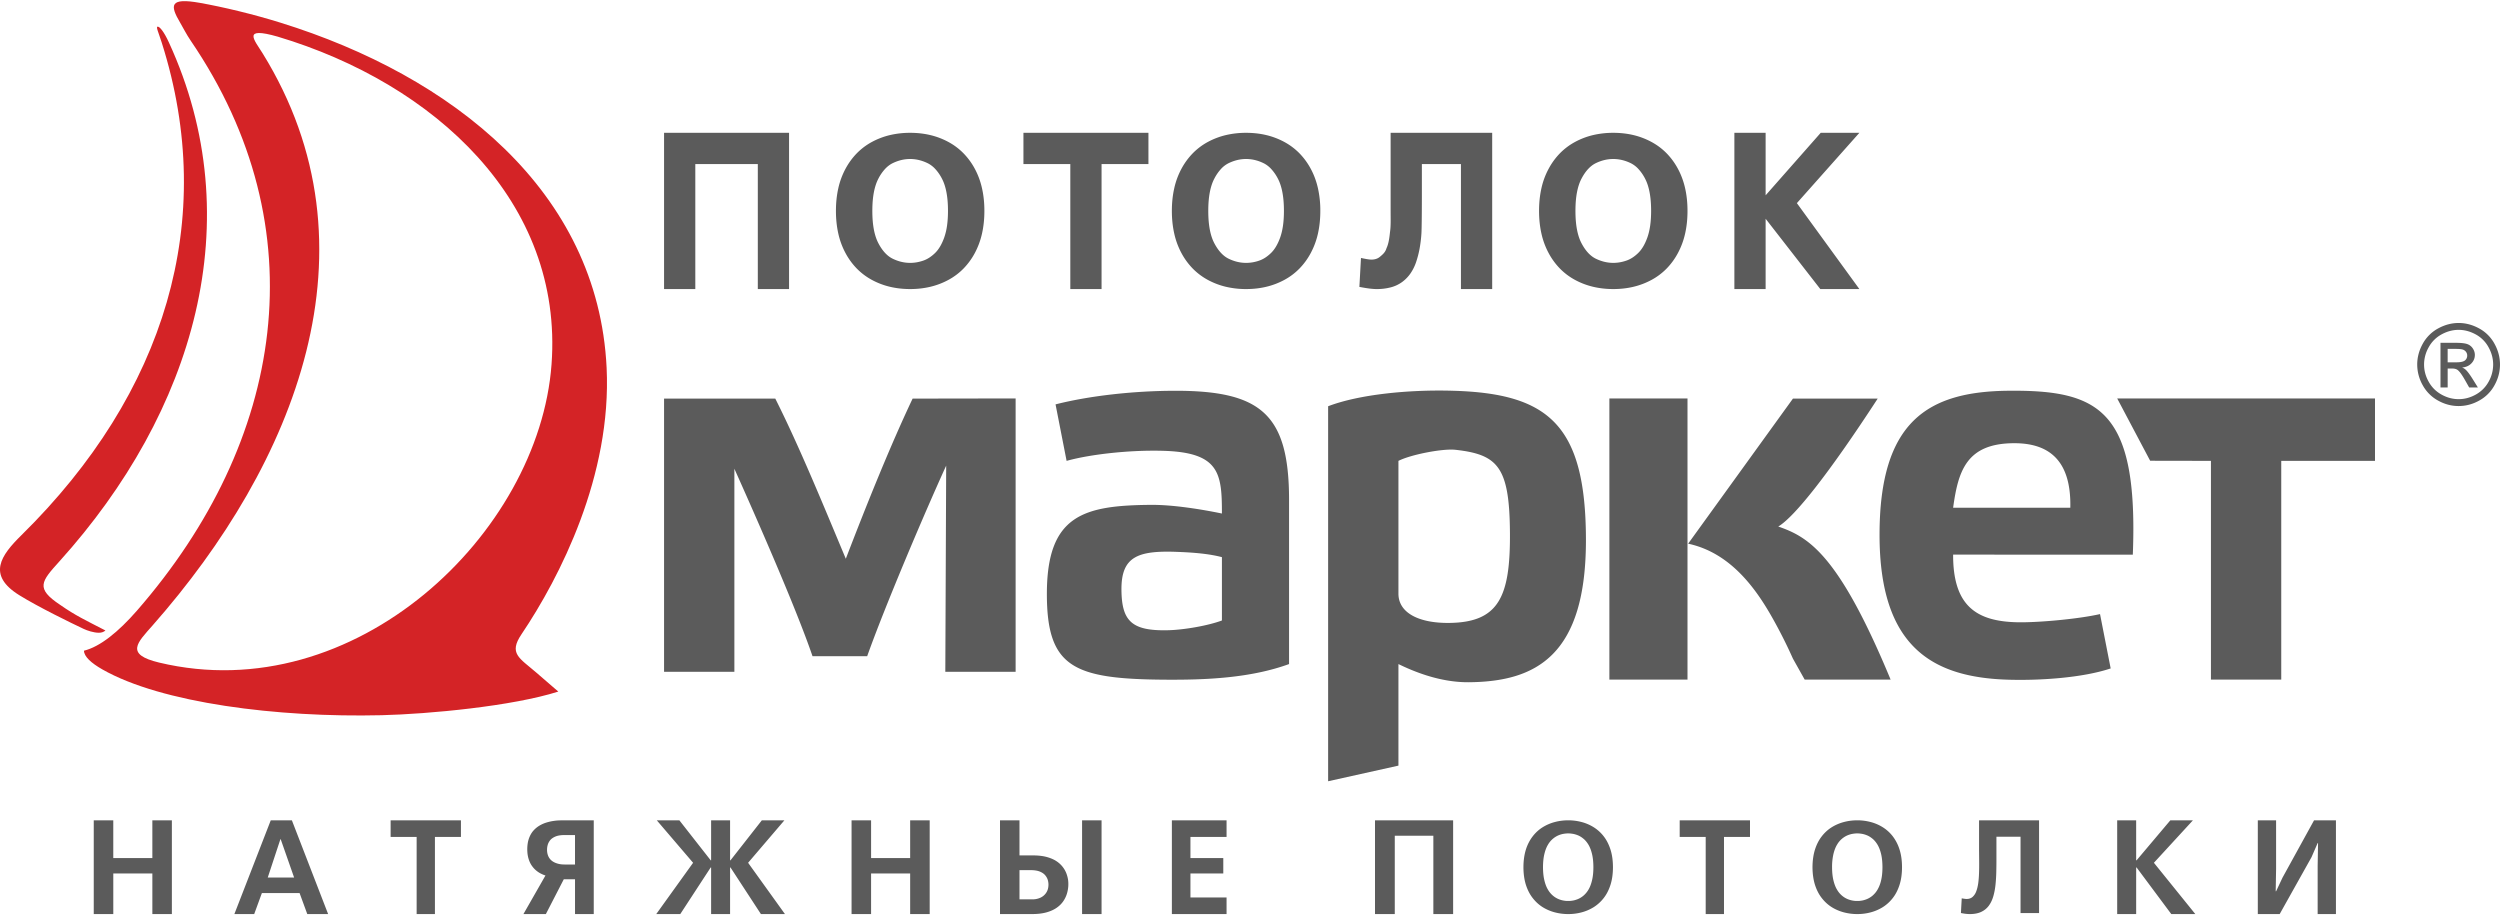 <?xml version="1.0" encoding="UTF-8"?> <svg xmlns="http://www.w3.org/2000/svg" width="320" height="118" viewBox="0 0 320 118"> <path fill-rule="evenodd" clip-rule="evenodd" fill="#5B5B5B" d="M108.264 71.521c-2.865-6.836-5.948-14.382-9.028-20.5H85V85.99h9V60c2.65 5.899 7.922 17.876 10 23.991h7c2.221-6.26 7.317-18.274 10.111-24.39L121 85.991h9V51l-13.185.022c-2.865 6.044-5.899 13.592-8.551 20.499zM165 64c0-10.937-3.554-13.981-14.516-13.981-5.444 0-11.147.662-15.374 1.742l1.415 7.231c3.102-.864 8.225-1.418 12.451-1.285 7.144.225 7.43 2.914 7.43 8.024-2.796-.577-6.358-1.132-9.079-1.109-8.609.07-13.323 1.279-13.327 11.378-.004 9.412 3.374 10.906 15 11 5.374.043 11.055-.202 16-2V64zm-8.594 15.421c-1.719.647-4.782 1.194-6.86 1.248-4.716.121-5.961-1.188-6-5.163-.039-4.254 2.081-5.048 7.04-4.869 2.218.08 4.172.246 5.82.678v8.106zM179 58.991c1.6-.811 5.679-1.599 7.306-1.416 5.444.607 6.908 2.203 6.967 10.61.059 8.211-1.424 11.475-7.765 11.549-3.903.046-6.508-1.293-6.508-3.743v-17zM170 100l9-2V85c1.922.937 5.29 2.354 8.995 2.326C196.64 87.26 203.04 83.895 203 69c-.039-14.644-4.821-18.623-16.955-18.981-5.729-.173-12.105.47-16.045 1.981v48zm46.083-30.409c5.493 1.178 8.769 5.864 10.938 9.773a62.793 62.793 0 0 1 2.472 4.938L231 86.991h11c-6.722-16.217-10.598-18.278-14.383-19.596 2.076-1.224 6.496-6.803 12.729-16.374h-10.849l-13.414 18.57zM216 70V51h-10v35.991h10V70zm52.803 8.603l1.363 6.956C266.512 86.781 261.012 87.125 257 87c-9.589-.3-16.422-4.128-16.418-18.546.003-14.504 6.156-18.342 16.497-18.438C268.726 49.905 273.729 52.458 273 71l-23-.009c-.02 6.515 2.919 8.557 8.261 8.66 2.649.049 7.805-.422 10.542-1.048zm-10.997-21.872c-6.128.015-7.162 3.583-7.806 8.26h15c.141-6.213-2.878-8.271-7.194-8.26zM292 58.991h12V51h-33l4.221 7.977 7.779.014v28h9v-28zm22.707-17.649c.89 0 1.757.228 2.605.687a4.875 4.875 0 0 1 1.979 1.965c.471.854.708 1.743.708 2.666 0 .916-.231 1.798-.699 2.643a4.906 4.906 0 0 1-1.958 1.968c-.84.47-1.719.702-2.636.702s-1.797-.232-2.638-.702a4.956 4.956 0 0 1-1.963-1.968 5.405 5.405 0 0 1-.701-2.643c0-.922.236-1.812.712-2.666a4.915 4.915 0 0 1 1.983-1.965c.85-.459 1.717-.687 2.608-.687zm0 .879c-.745 0-1.472.193-2.175.575a4.101 4.101 0 0 0-1.653 1.642 4.492 4.492 0 0 0-.598 2.221c0 .767.196 1.5.589 2.202.391.702.936 1.25 1.638 1.641.702.393 1.437.59 2.199.59s1.495-.197 2.198-.59a4.148 4.148 0 0 0 1.637-1.641 4.49 4.49 0 0 0 .582-2.202c0-.769-.199-1.51-.596-2.221a4.068 4.068 0 0 0-1.652-1.642c-.707-.382-1.431-.575-2.169-.575zm-2.325 7.371h.919V47.17h.542c.322-.002.567.062.735.191.245.178.567.624.966 1.333l.508.898h1.116l-.694-1.117c-.333-.53-.614-.91-.844-1.132a1.5 1.5 0 0 0-.484-.304c.494-.039.89-.211 1.187-.521.3-.308.448-.673.448-1.089 0-.296-.089-.576-.266-.836a1.397 1.397 0 0 0-.719-.554c-.3-.105-.784-.158-1.455-.158h-1.959v5.711zm.919-3.216h1.117c.534 0 .898-.08 1.093-.238a.779.779 0 0 0 .291-.63.764.764 0 0 0-.141-.451.815.815 0 0 0-.388-.299c-.168-.065-.476-.099-.926-.099H313.3v1.717h.001zM289 105v12h2.8l4.069-7.271.791-1.815h.049l-.049 2.897V117H299v-12h-2.801l-4.037 7.337-.822 1.748h-.051l.051-2.912V105H289zm-277 0v12h2.501v-5.195h5.001V117H22v-12h-2.499v4.831H14.5V105H12zm22.657 0L30 117h2.538l.983-2.689h4.825l.985 2.689H42l-4.64-12h-2.703zm-.384 7.32l1.619-4.906h.035l1.718 4.906h-3.372zM50 105v2.124h3.33V117h2.341v-9.876H59V105h-9zm26 .002h-3.833c-.121-.005-.296 0-.52.008a6.277 6.277 0 0 0-.767.067c-.291.039-.59.105-.902.198a4.117 4.117 0 0 0-.906.393c-.296.173-.56.389-.799.657-.238.271-.426.601-.566.99s-.214.854-.217 1.388c.002.444.053.836.154 1.179.097.337.231.634.398.883.168.25.354.459.557.632.202.172.411.314.621.418.211.108.411.192.6.247L67 117h2.871l2.295-4.456h1.436V117H76v-11.998zm-2.397 5.654h-1.351a4.46 4.46 0 0 1-.27-.01 2.755 2.755 0 0 1-.956-.232 1.814 1.814 0 0 1-.495-.324 1.589 1.589 0 0 1-.364-.531 2.05 2.05 0 0 1-.145-.789 2.353 2.353 0 0 1 .07-.567c.051-.216.152-.419.3-.62.15-.199.375-.362.671-.494.296-.13.684-.2 1.169-.202h1.369v3.769h.002zM91.023 105v5.123h-.052L86.957 105h-2.888l4.648 5.436L84 117h3.076l3.895-5.968h.052V117h2.427v-5.968h.051L97.397 117h3.076l-4.716-6.564 4.646-5.436h-2.887l-4.015 5.123h-.051V105h-2.427zM109 105v12h2.499v-5.195h5.001V117h2.5v-12h-2.5v4.831h-5V105H109zm21.494 0H128v12h4.146c.706-.002 1.313-.077 1.837-.227.517-.148.953-.35 1.308-.606.357-.251.641-.548.855-.881.213-.325.369-.677.462-1.047a4.18 4.18 0 0 0 .102-1.644 4.082 4.082 0 0 0-.194-.748 3.267 3.267 0 0 0-1.241-1.582c-.337-.232-.749-.417-1.25-.558-.5-.141-1.104-.215-1.808-.215h-1.722V105h-.001zm0 6.377h1.459c.463.004.843.065 1.137.182.295.12.522.271.688.466.159.188.271.39.337.602.06.216.09.423.088.619-.003.387-.094.724-.274 1.002a1.76 1.76 0 0 1-.726.643 2.432 2.432 0 0 1-1.057.227h-1.651v-3.741h-.001zm8.012-6.377v12H141v-12h-2.494zM150 105v12h7v-2.126h-4.623v-3.069h4.204v-1.974h-4.204v-2.707H157V105h-7zm26 0v12h2.531v-10.029h4.938V117H186v-12h-10zm24.731 0c-.583 0-1.152.07-1.707.218-.555.144-1.075.368-1.561.669s-.909.69-1.277 1.163a5.419 5.419 0 0 0-.87 1.692c-.205.653-.313 1.408-.316 2.259.003.851.111 1.604.316 2.261.21.651.5 1.218.87 1.687.368.476.792.86 1.277 1.167.485.3 1.006.522 1.561.668a6.68 6.68 0 0 0 1.707.217c.582 0 1.148-.07 1.705-.217a5.67 5.67 0 0 0 1.558-.668 4.983 4.983 0 0 0 1.281-1.167c.368-.469.656-1.035.866-1.687.21-.657.314-1.41.317-2.261-.003-.851-.107-1.605-.317-2.259s-.498-1.219-.866-1.692a4.913 4.913 0 0 0-1.281-1.163 5.57 5.57 0 0 0-1.558-.669 6.59 6.59 0 0 0-1.705-.218zm0 1.678c.147-.004.332.011.544.044.215.03.442.096.685.192.241.096.48.243.713.436.236.189.448.446.643.762.192.321.345.717.459 1.187.118.477.177 1.046.179 1.703-.002.658-.061 1.226-.179 1.696-.114.476-.267.872-.459 1.189a2.967 2.967 0 0 1-.643.765 2.696 2.696 0 0 1-.713.435c-.242.095-.47.165-.685.194a2.822 2.822 0 0 1-.544.042 2.83 2.83 0 0 1-.546-.042 3.073 3.073 0 0 1-.686-.194 2.734 2.734 0 0 1-.713-.435 2.91 2.91 0 0 1-.641-.765c-.195-.317-.348-.714-.461-1.189-.117-.471-.177-1.038-.18-1.696.003-.657.063-1.227.18-1.703.113-.47.266-.865.461-1.187a2.872 2.872 0 0 1 1.354-1.198c.24-.097.472-.162.686-.192.213-.034.395-.048.546-.044zM215 105v2.124h3.329V117h2.342v-9.876H224V105h-9zm22.731 0c-.582 0-1.151.07-1.707.218a5.639 5.639 0 0 0-1.561.669c-.484.301-.909.69-1.276 1.163-.371.474-.659 1.039-.869 1.692-.205.653-.314 1.408-.318 2.259.004.851.113 1.604.318 2.261.21.651.498 1.218.869 1.687.367.476.792.86 1.276 1.167.485.3 1.006.522 1.561.668a6.691 6.691 0 0 0 1.707.217c.581 0 1.148-.07 1.705-.217a5.67 5.67 0 0 0 1.558-.668 4.95 4.95 0 0 0 1.281-1.167c.368-.469.656-1.035.866-1.687.209-.657.316-1.41.317-2.261-.001-.851-.108-1.605-.317-2.259a5.444 5.444 0 0 0-.866-1.692 4.882 4.882 0 0 0-1.281-1.163 5.57 5.57 0 0 0-1.558-.669 6.59 6.59 0 0 0-1.705-.218zm0 1.678c.148-.004.333.011.544.044.215.03.442.096.685.192.242.096.479.243.714.436.236.189.447.446.642.762.192.321.347.717.461 1.187.117.477.174 1.046.178 1.703-.004.658-.061 1.226-.178 1.696a4.167 4.167 0 0 1-.461 1.189 2.965 2.965 0 0 1-.642.765 2.717 2.717 0 0 1-.714.435c-.242.095-.47.165-.685.194a2.816 2.816 0 0 1-.544.042 2.84 2.84 0 0 1-.547-.042 3.095 3.095 0 0 1-.685-.194 2.697 2.697 0 0 1-.712-.435 2.891 2.891 0 0 1-.641-.765c-.195-.317-.349-.714-.463-1.189-.115-.471-.177-1.038-.178-1.696a7.378 7.378 0 0 1 .178-1.703c.114-.47.268-.865.463-1.187a2.854 2.854 0 0 1 1.353-1.198c.242-.097.471-.162.685-.192.214-.034.395-.048.547-.044zM253.32 105v3.862l.013 1.436c.004.484 0 .962-.016 1.424-.014.464-.047.896-.1 1.3-.056.404-.14.758-.256 1.063a1.736 1.736 0 0 1-.473.721c-.197.173-.451.259-.754.263-.063 0-.133-.005-.211-.017a2.297 2.297 0 0 1-.231-.032 2.42 2.42 0 0 1-.191-.033l-.102 1.88c.162.034.343.064.543.094.2.022.398.039.594.041.574-.002 1.063-.095 1.458-.28.394-.186.717-.447.968-.785.251-.34.442-.738.578-1.201.136-.467.234-.982.289-1.54.056-.557.09-1.151.1-1.778.014-.628.016-1.274.014-1.941v-2.373h3.086v9.765H261V105h-7.68zm17.68 0v12h2.429v-5.968h.052l4.443 5.968H281l-5.3-6.564 4.994-5.436h-2.89l-4.324 5.123h-.052V105H271zm-45-88v8l7.052-8H238l-8 9 8 11h-5l-7-9v9h-4V17h4zm-35 0v20h-4V21h-5v4c0 1.075-.011 4.236-.059 4.906a16.543 16.543 0 0 1-.238 1.943 12.386 12.386 0 0 1-.445 1.709 5.834 5.834 0 0 1-.727 1.454 4.584 4.584 0 0 1-1.058 1.085 4.319 4.319 0 0 1-1.447.681 6.967 6.967 0 0 1-1.834.222c-.463 0-1.1-.075-1.909-.225l-.283-.053.017-.286.167-3.038.022-.379.37.077c.22.045.412.079.577.102.156.021.286.031.388.031.448 0 .817-.124 1.105-.373.301-.26.67-.536.822-1.075.267-.562.369-1.272.453-2.079.117-.797.079-1.655.079-2.702V17h13zm-44 0v4h-6v16h-4V21h-6v-4h16zm-30.5 0c.904 0 1.763.097 2.576.29a9.431 9.431 0 0 1 2.298.871 8.048 8.048 0 0 1 1.937 1.446 8.747 8.747 0 0 1 1.464 1.996c.408.756.718 1.587.92 2.489.204.898.306 1.867.306 2.903 0 1.038-.102 2.007-.306 2.907a9.799 9.799 0 0 1-.92 2.491 8.72 8.72 0 0 1-1.464 2 7.983 7.983 0 0 1-1.937 1.446 9.39 9.39 0 0 1-2.298.871c-.813.193-1.672.29-2.576.29s-1.763-.097-2.579-.29a9.407 9.407 0 0 1-2.3-.872 8.108 8.108 0 0 1-1.933-1.445 8.715 8.715 0 0 1-1.461-1.996 9.657 9.657 0 0 1-.921-2.491c-.204-.9-.306-1.872-.306-2.911 0-1.038.103-2.008.306-2.907a9.66 9.66 0 0 1 .921-2.487 8.812 8.812 0 0 1 1.461-1.995 8.086 8.086 0 0 1 1.933-1.446 9.477 9.477 0 0 1 2.3-.871A11.23 11.23 0 0 1 116.5 17zm-.004 3.352c-.378 0-.751.044-1.119.131-.373.09-.743.223-1.107.399-.349.17-.676.417-.979.74a5.64 5.64 0 0 0-.851 1.231v.001c-.258.488-.454 1.076-.584 1.76-.132.693-.197 1.487-.197 2.381 0 .899.065 1.696.197 2.389.13.686.326 1.273.584 1.761v.001c.257.49.542.901.851 1.231.303.325.631.571.979.741.364.176.734.31 1.107.398.368.088.741.132 1.119.132.271 0 .542-.022.808-.066.271-.044.545-.114.823-.206h.001c.265-.086.525-.209.778-.368.258-.163.512-.363.758-.599l.001-.001c.241-.229.46-.51.658-.844h.002c.201-.338.381-.731.541-1.177a7.91 7.91 0 0 0 .356-1.511c.079-.566.12-1.194.12-1.881 0-.896-.066-1.691-.198-2.384-.13-.686-.323-1.272-.584-1.76a5.523 5.523 0 0 0-.852-1.227 3.373 3.373 0 0 0-.982-.742l-.001.001a5.46 5.46 0 0 0-1.111-.4 4.827 4.827 0 0 0-1.118-.131zM101 17v20h-4V21h-8v16h-4V17h16zm105.5 0c.903 0 1.763.097 2.575.289a9.393 9.393 0 0 1 2.298.872c.725.39 1.371.871 1.938 1.445a8.744 8.744 0 0 1 1.461 1.996c.409.756.718 1.587.922 2.488.204.899.306 1.868.306 2.904 0 1.037-.102 2.006-.306 2.907a9.788 9.788 0 0 1-.922 2.491 8.696 8.696 0 0 1-1.461 2 8.088 8.088 0 0 1-1.938 1.448v-.001a9.406 9.406 0 0 1-2.298.871c-.812.192-1.672.29-2.575.29s-1.764-.098-2.578-.291a9.405 9.405 0 0 1-2.3-.871 8.114 8.114 0 0 1-1.934-1.445 8.72 8.72 0 0 1-1.461-1.997 9.652 9.652 0 0 1-.922-2.492c-.204-.9-.306-1.872-.306-2.911 0-1.038.102-2.007.306-2.907a9.568 9.568 0 0 1 .922-2.486h.001a8.705 8.705 0 0 1 1.46-1.995 8.068 8.068 0 0 1 1.934-1.445 9.392 9.392 0 0 1 2.3-.872A11.265 11.265 0 0 1 206.5 17zm-.004 3.352c-.377 0-.751.043-1.12.131a5.46 5.46 0 0 0-1.106.398c-.349.17-.677.417-.979.741-.31.331-.594.741-.852 1.231v.002c-.261.487-.453 1.075-.585 1.758-.133.693-.197 1.487-.197 2.381 0 .899.064 1.696.197 2.39.132.686.324 1.273.585 1.76v.001c.258.49.542.9.852 1.231.302.325.63.571.979.741a5.4 5.4 0 0 0 1.106.398 4.816 4.816 0 0 0 1.927.066c.271-.045.545-.113.824-.207h.002c.265-.085.523-.209.778-.367l-.001-.001c.26-.162.512-.362.758-.599v-.001c.242-.229.462-.51.66-.844l.002.001c.2-.339.382-.732.541-1.178.157-.447.276-.951.356-1.511.079-.565.12-1.192.12-1.881 0-.895-.066-1.691-.198-2.384-.13-.686-.325-1.272-.584-1.76a5.545 5.545 0 0 0-.853-1.227 3.36 3.36 0 0 0-.982-.742v.001a5.506 5.506 0 0 0-1.112-.399 4.894 4.894 0 0 0-1.118-.13zM159.5 17c.904 0 1.763.097 2.576.289a9.472 9.472 0 0 1 2.298.871c.724.39 1.37.873 1.938 1.446a8.77 8.77 0 0 1 1.462 1.996c.41.756.718 1.587.922 2.489a13.1 13.1 0 0 1 .305 2.903c0 1.037-.103 2.007-.305 2.907a9.802 9.802 0 0 1-.922 2.491 8.721 8.721 0 0 1-1.462 2 8.031 8.031 0 0 1-1.938 1.447 9.431 9.431 0 0 1-2.298.871c-.813.193-1.672.29-2.576.29a11.16 11.16 0 0 1-2.578-.29 9.407 9.407 0 0 1-2.3-.872 8.128 8.128 0 0 1-1.933-1.445 8.748 8.748 0 0 1-1.462-1.996 9.657 9.657 0 0 1-.921-2.491c-.204-.9-.307-1.872-.307-2.911 0-1.038.103-2.008.307-2.907a9.624 9.624 0 0 1 .921-2.487h.001a8.752 8.752 0 0 1 1.461-1.995 8.086 8.086 0 0 1 1.933-1.446 9.487 9.487 0 0 1 2.3-.871A11.216 11.216 0 0 1 159.5 17zm-.003 3.352c-.378 0-.753.044-1.119.132-.374.09-.743.223-1.107.398a3.32 3.32 0 0 0-.979.74 5.65 5.65 0 0 0-.852 1.232l-.001.001c-.259.488-.453 1.075-.584 1.759-.132.693-.196 1.487-.196 2.381 0 .899.064 1.696.196 2.389.131.686.325 1.273.584 1.761l.001.001c.258.49.542.901.852 1.231.303.325.629.571.979.741.364.176.733.309 1.107.398.366.088.741.132 1.119.132a4.998 4.998 0 0 0 1.631-.272c.266-.086.525-.209.78-.369.258-.163.509-.362.757-.599l.001-.001c.24-.229.462-.511.659-.844.203-.338.383-.731.544-1.177h-.002c.159-.448.277-.951.357-1.512.079-.565.119-1.193.119-1.88 0-.896-.066-1.691-.198-2.384-.13-.686-.324-1.272-.583-1.76a5.605 5.605 0 0 0-.854-1.227 3.387 3.387 0 0 0-.981-.742l-.001.001a5.421 5.421 0 0 0-1.111-.4 4.907 4.907 0 0 0-1.118-.13z"></path> <path fill-rule="evenodd" clip-rule="evenodd" fill="#D42326" d="M21.611 5.415c-.6-1.305-1.148-2.01-1.428-2.003-.255.007.096.71.528 2.07 7.2 22.676.474 44.86-17.949 63.003-2.656 2.612-4.458 5.108-.294 7.699 2.423 1.505 6.671 3.579 8.25 4.319.454.212 1.268.488 1.936.49.327 0 .625-.096.841-.291-2.508-1.3-3.85-1.915-5.775-3.266-3.22-2.135-2.447-2.994-.106-5.589 17.244-19.118 24.5-43.609 13.997-66.432zm-1.236 79.396c-4.434-1.059-2.787-2.548-.825-4.777C37.769 59.346 49.026 31.748 33.612 6.821c-1.071-1.73-2.672-3.444 1.926-2.133 20.101 6.013 36.586 21.18 35.06 41.94-1.591 21.678-25.187 44.168-50.223 38.183zm2.695-81.89C21.708.628 21.731-.316 25.567.363c2.979.531 6.76 1.428 10.343 2.542 21.967 6.823 40.649 21.543 41.738 44.177.663 13.776-5.968 26.79-10.908 34.12-1.645 2.448-.28 3.006 1.89 4.874l2.832 2.446c-5.866 1.869-16.577 2.878-22.613 3.025-13.33.321-28.213-1.563-35.746-5.862-1.452-.828-2.338-1.649-2.356-2.396 2.043-.5 4.39-2.387 6.778-5.122C36.448 56.461 40.811 29.269 24.41 5.204c-.571-.835-.964-1.651-1.34-2.283z"></path> </svg> 